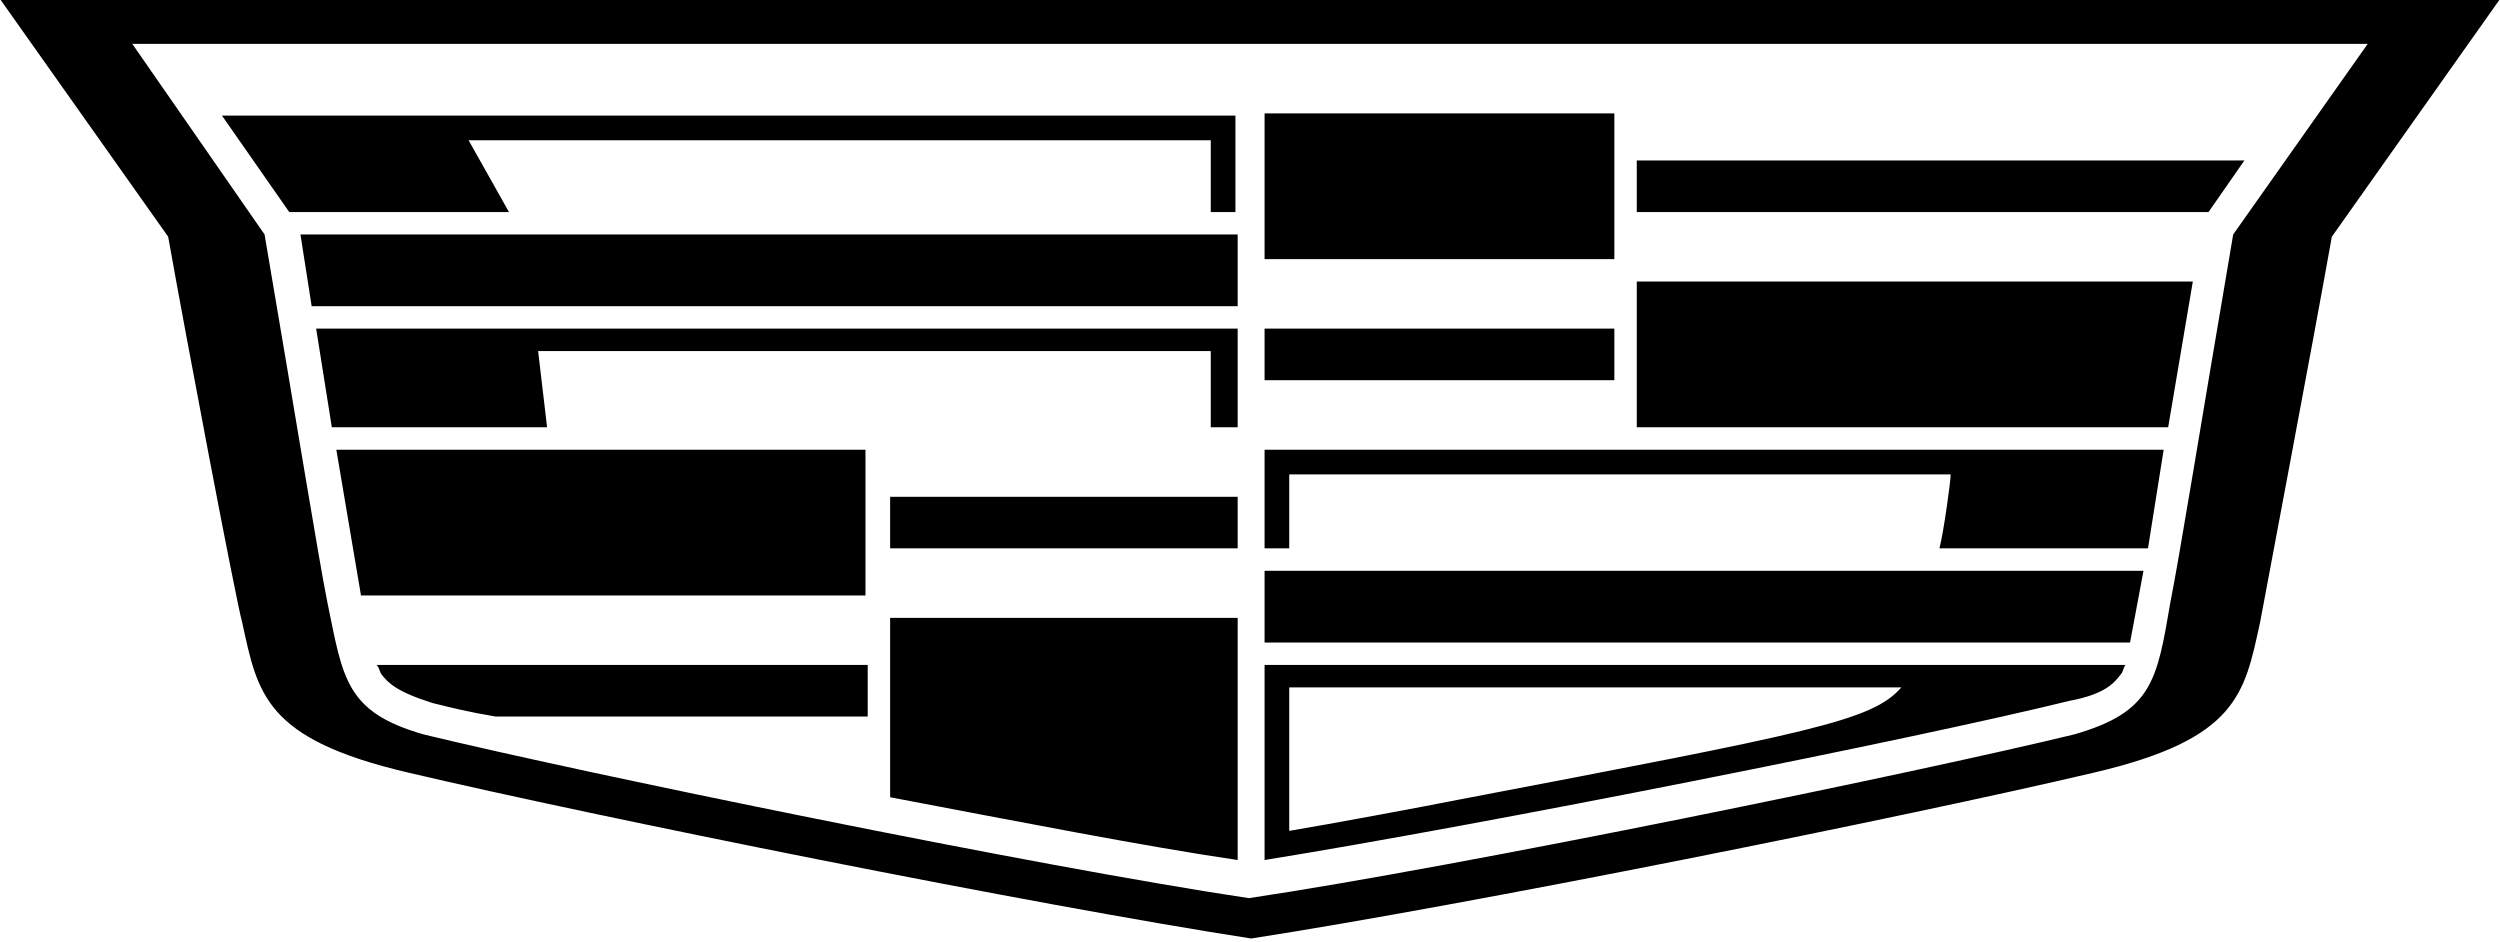 <svg version="1.1" id="Layer_1" xmlns:x="ns_extend;" xmlns:i="ns_ai;" xmlns:graph="ns_graphs;" xmlns="http://www.w3.org/2000/svg" xmlns:xlink="http://www.w3.org/1999/xlink" x="0px" y="0px" viewBox="0 0 111.5 42" style="enable-background:new 0 0 111.5 42;" xml:space="preserve">
 <g id="CADILLAC_2DCREST">
  <g id="CADILLAC_2DCREST_POS_RGB" transform="translate(0, 15.957)">
   <path id="Shape" d="M24.4,3.1h-9.6l-0.7-4.4h41.1v4.4H54v-3.4H24L24.4,3.1z M13.9-2.3h41.3v-3.2H13.4L13.9-2.3z M39.7,8.5h15.5
			V6.2H39.7L39.7,8.5z M12.9-6.5h9.8l-1.8-3.2H54v3.2h1.1v-4.3H9.9L12.9-6.5z M72-10.9H56.4v6.5H72L72-10.9z M17,14.1
			c0.3,0.4,0.7,0.8,2.3,1.3c0.8,0.2,1.6,0.4,2.8,0.6h16.6v-2.3H16.8C16.9,13.8,16.9,13.9,17,14.1L17,14.1z M16.1,10.6h22.5V4.1H15
			L16.1,10.6z M39.7,19.6c5.8,1.1,11.4,2.2,15.5,2.8V11.6H39.7V19.6z M73,3.1h23.7l1.1-6.5H73V3.1z M73-8.8v2.3l25.5,0l1.6-2.3H73z
			 M111.5-16L104-5.4c-0.8,4.5-3,16.1-3.2,17.2c-0.7,3.2-1,5.2-7.4,6.7c-8.5,2-27.9,5.9-37.6,7.4c-9.7-1.5-29.1-5.4-37.6-7.4
			c-6.4-1.5-6.7-3.5-7.4-6.7C10.5,10.7,8.3-0.9,7.5-5.4L0-16H111.5z M105.6-14H5.9l5.9,8.5c1.5,8.8,2.4,14.4,2.8,16.4
			c0.7,3.4,0.8,4.9,4.3,5.9c7,1.7,27.4,5.9,36.8,7.3c9.4-1.4,29.8-5.6,36.8-7.3c3.5-1,3.7-2.4,4.3-5.9c0.4-2,1.3-7.6,2.8-16.4
			L105.6-14z M56.4,8.5h1.1V5.2H87c0,0.3-0.3,2.5-0.5,3.3h9.3l0.7-4.4H56.4V8.5z M56.4,12.7H95l0.6-3.2H56.4V12.7z M72-1.3H56.4V1
			H72V-1.3z M56.4,13.7h38.4c-0.1,0.1-0.1,0.3-0.2,0.4c-0.3,0.4-0.7,0.9-2.3,1.2c-6.9,1.7-26,5.5-35.9,7.1V13.7z M57.5,21.1
			c1.8-0.3,6.1-1.1,7.6-1.4c15.7-3,18.4-3.5,19.7-5H57.5V21.1z">
   </path>
  </g>
 </g>
</svg>